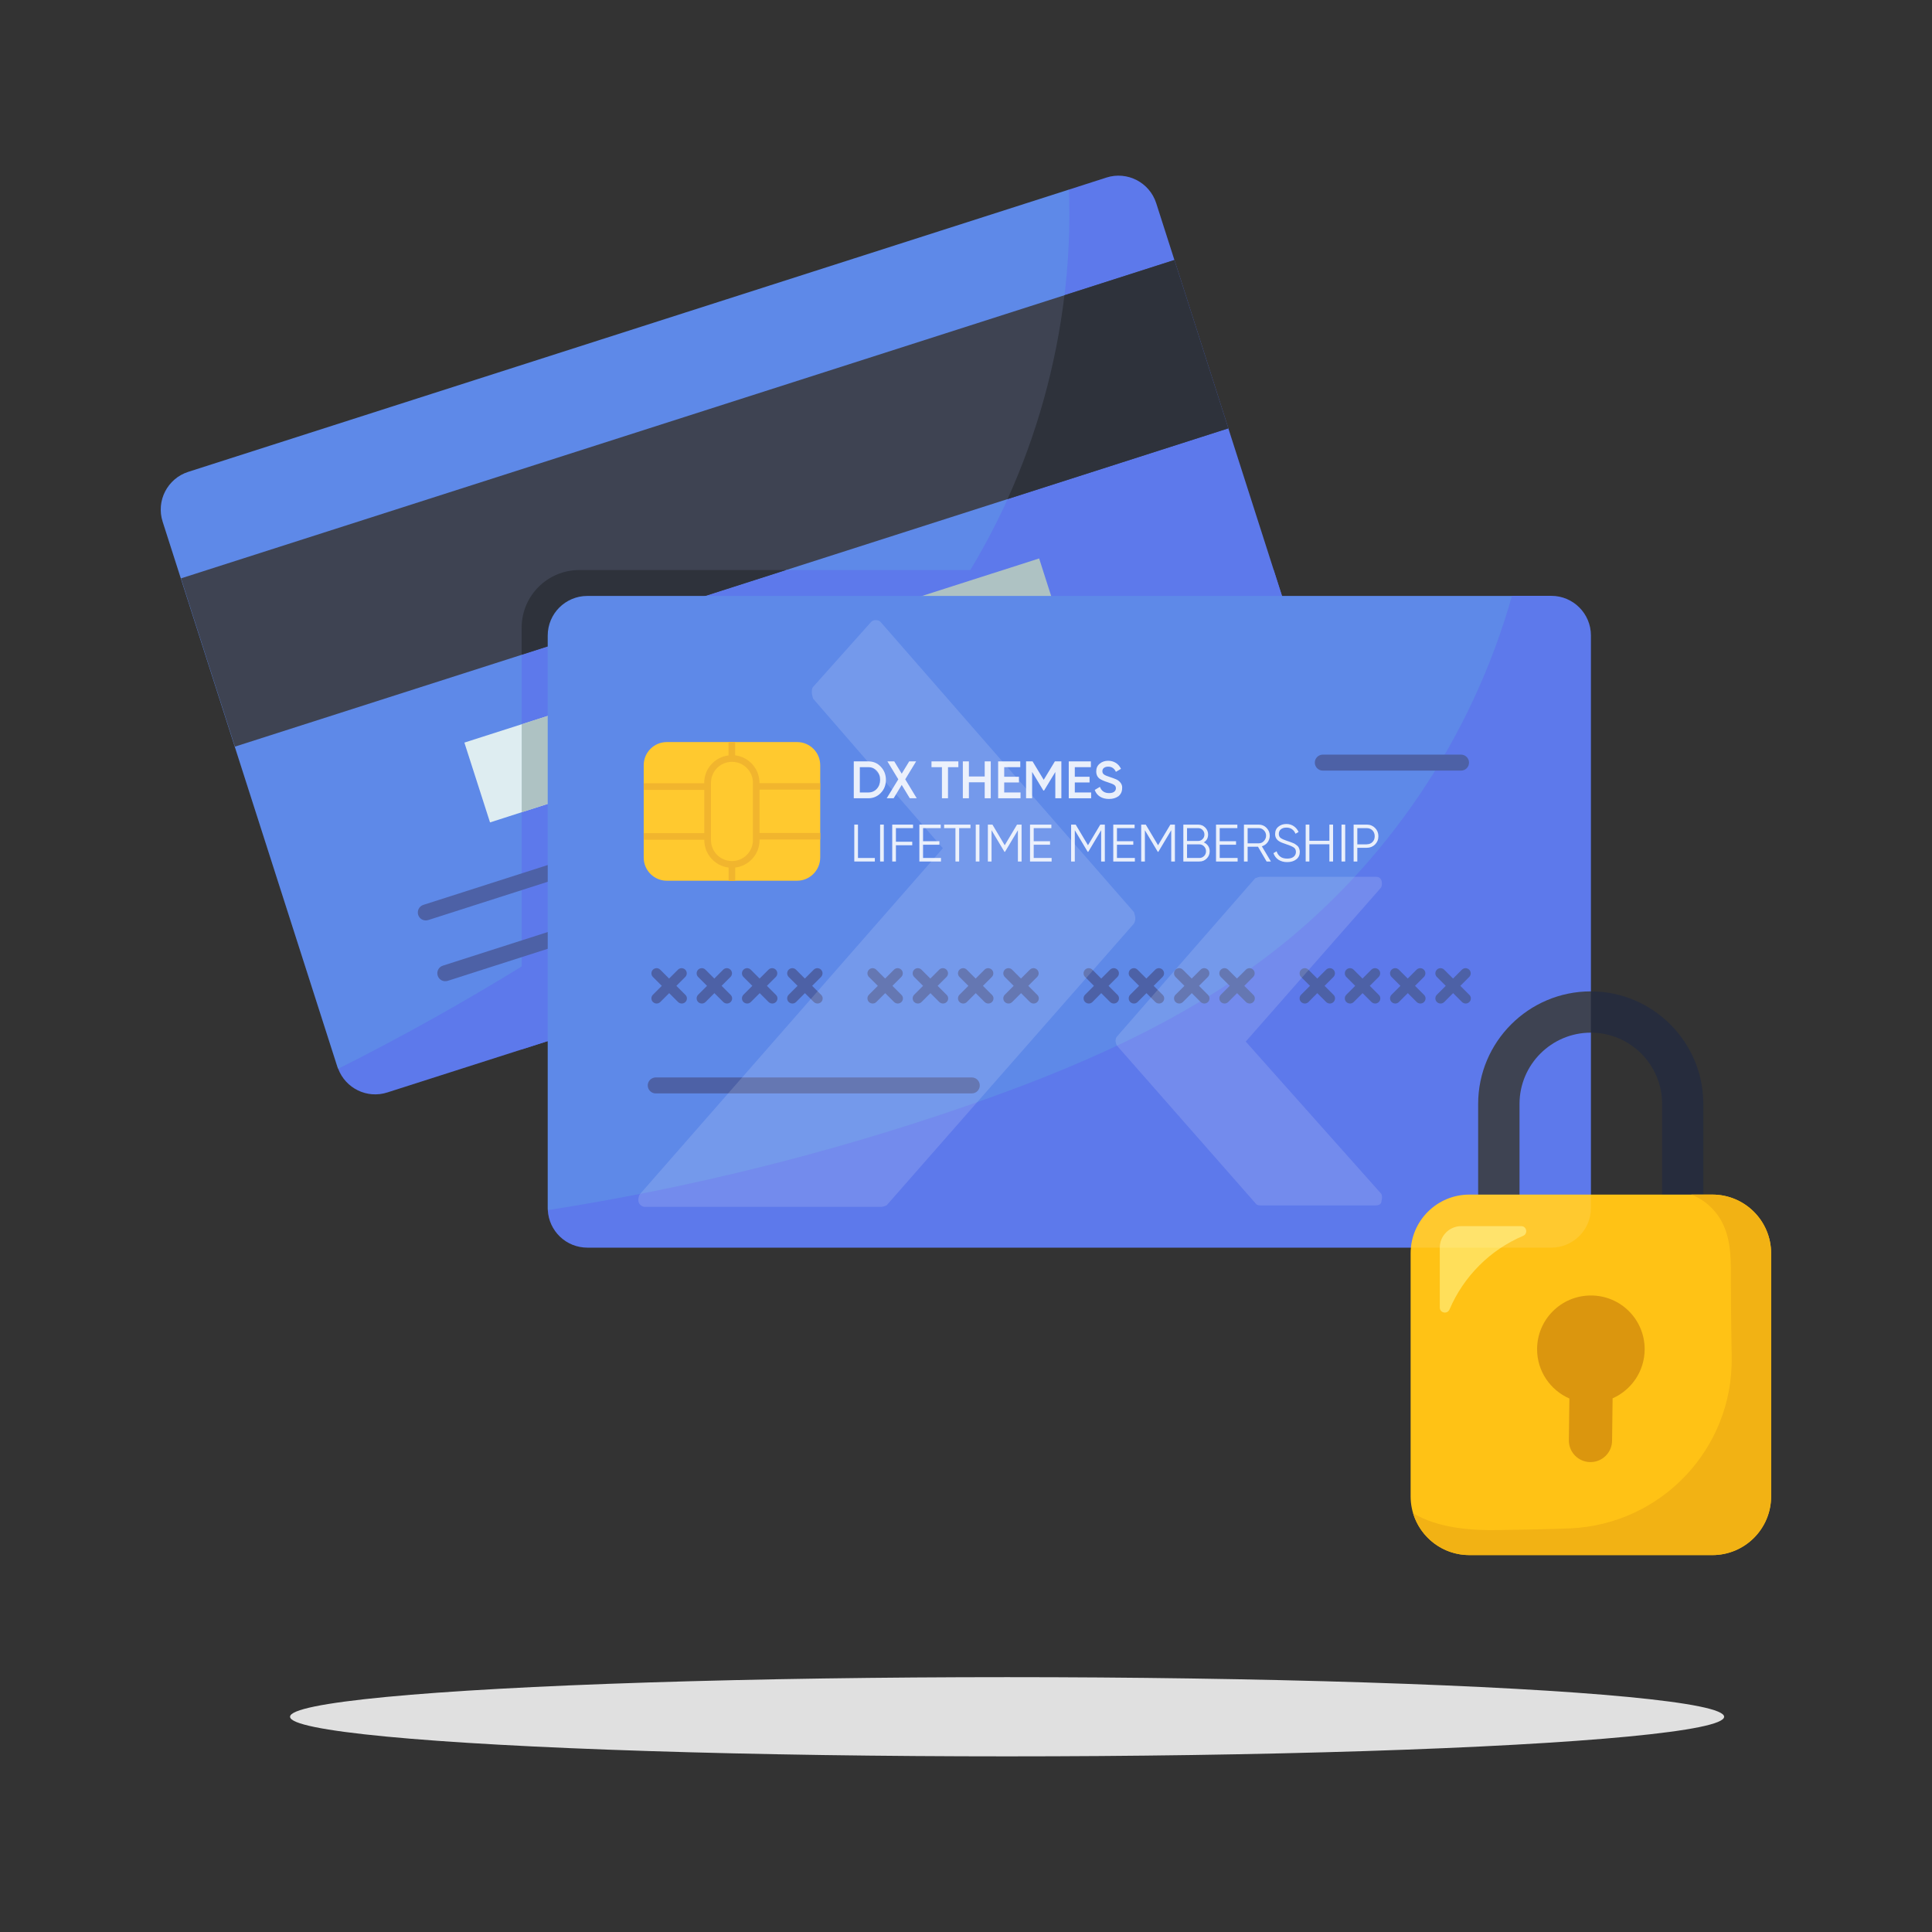 <svg xmlns="http://www.w3.org/2000/svg" x="0px" y="0px" viewBox="0 0 2200 2200" style="enable-background:new 0 0 2200 2200;" xml:space="preserve">
  <rect x="0" y="0" width="2200" height="2200" fill="#333333" stroke="none"/>
  <defs>
    <style type="text/css"><![CDATA[
      .st0{fill:#4968E8;}
      .st1{fill:#4A7AE5;}
      .st2{fill:#262C3D;}
      .st3{fill:#DAEBEF;}
      .st4{fill:#141923;}
      .st5{fill:#C1D8DB;}
      .st6{fill:#374E9B;}
      .st7{fill:#A4BBBC;}
      .st8{fill:#FFC215;}
      .st9{fill:#EFAC14;}
      .st10{fill:#DB960E;}
      .st11{fill:#F2B214;}
      .st12{fill:#FFDF5A;}
      .st13{fill:#E0E0E0;}
      .st14{opacity:0.14;}
      .st15{fill:#FFFFFF;}
      .st16{opacity:0.86;}
]]></style>
    <!-- Diagonal shine gradient and mask -->
    <linearGradient id="shine-gradient" x1="0%" y1="0%" x2="100%" y2="0%">
      <stop offset="0%" stop-color="#FFFFFF" stop-opacity="0"></stop>
      <stop offset="35%" stop-color="#FFFFFF" stop-opacity="0"></stop>
      <stop offset="50%" stop-color="#FFFFFF" stop-opacity="5"></stop>
      <stop offset="65%" stop-color="#FFFFFF" stop-opacity="0"></stop>
      <stop offset="100%" stop-color="#FFFFFF" stop-opacity="0"></stop>
    </linearGradient>
    <!-- Soft blur to avoid a hard line look -->
    <filter id="shine-soft" x="-20%" y="-20%" width="140%" height="140%">
      <feGaussianBlur in="SourceGraphic" stdDeviation="25"></feGaussianBlur>
    </filter>
    <mask id="shine-mask" maskUnits="userSpaceOnUse">
      <rect x="0" y="0" width="2200" height="2200" fill="#000000"></rect>
      <g transform="rotate(45 1100 1100)">
        <rect x="-2600" y="-1100" width="1600" height="4400" fill="url(#shine-gradient)" filter="url(#shine-soft)">
          <animate attributeName="x" from="-2600" to="2600" dur="3s" repeatCount="indefinite" keyTimes="0;0.45;1" values="-2600;2600;2600"></animate>
        </rect>
      </g>
    </mask>
    <!-- Clip only the blue card shapes -->
    <clipPath id="clip-blue-cards" clipPathUnits="userSpaceOnUse">
      <path d="M1486.3,909L594.1,1195L441,1244c-23,7.4-47.5-4.7-55.9-27l209-251.4l263.1-316.5l360.1-433.2l42.6-13.7    c23.7-7.6,49.1,5.5,56.7,29.2l133.8,417.7l65.1,203.3C1523.1,876.1,1510,901.4,1486.3,909z"></path>
      <path d="M1217.2,215.9c6.1,166.6-42.5,335-137.5,472.1C1005.4,795,905.5,881.7,801.2,959.8    c-130.8,97.8-270.2,184-416.2,257.3c-0.3-0.7-0.5-1.5-0.8-2.2l-199-620.9c-7.6-23.7,5.5-49.1,29.2-56.7L1217.2,215.9z"></path>
      <path d="M1486.3,909L594.1,1195v-270l8.7-12.6v-78.8l-8.7-8.8v-79.1l301.2-96.5h555.1l65.1,203.3    C1523.1,876.1,1510,901.4,1486.3,909z"></path>
      <path d="M1721.7,678.5h44.8c24.9,0,45.1,20.2,45.1,45.1v652c0,24.9-20.2,45.1-45.1,45.1H668.8     c-24.1,0-43.8-18.9-45-42.8L1721.7,678.5z"></path>
      <path d="M1721.7,678.5c-45.1,160.5-142.7,306-275,407.6c-103.3,79.3-224.9,131.4-348.1,173.9     c-154.4,53.3-313.5,92.8-474.8,118c0-0.8-0.1-1.6-0.1-2.3v-652c0-24.9,20.2-45.1,45.1-45.1H1721.7z"></path>
    </clipPath>
  </defs>
  <g id="background"></g>
  <g id="Objects">
    <g>
      <!-- Blue card group start -->
	  <path class="st0" d="M1486.3,909L594.1,1195L441,1244c-23,7.4-47.5-4.7-55.9-27l209-251.4l263.1-316.5l360.1-433.2l42.6-13.7    c23.7-7.6,49.1,5.5,56.7,29.2l133.8,417.7l65.1,203.3C1523.1,876.1,1510,901.4,1486.3,909z"></path>
	  <path class="st1" d="M1217.2,215.9c6.1,166.6-42.5,335-137.5,472.1C1005.4,795,905.5,881.7,801.2,959.8    c-130.8,97.8-270.2,184-416.2,257.3c-0.3-0.7-0.5-1.5-0.8-2.2l-199-620.9c-7.6-23.7,5.5-49.1,29.2-56.7L1217.2,215.9z"></path>
	  <polygon class="st2" points="1398.6,487.8 895.2,649.1 594.1,745.6 267.5,850.2 206.1,658.6 1337.2,296.1    "></polygon>
	  <polygon class="st3" points="594.1,824.7 594.1,924.9 558,936.5 528.8,845.6    "></polygon>
	  <path class="st4" d="M1337.2,296.1l61.4,191.7l-251.3,80.5c33.3-73.4,55.2-152.1,64.8-232.1L1337.2,296.1z"></path>
	  <path class="st0" d="M1486.3,909L594.1,1195v-270l8.7-12.6v-78.8l-8.7-8.8v-79.1l301.2-96.5h555.1l65.1,203.3    C1523.1,876.1,1510,901.4,1486.3,909z"></path>
	  <path class="st4" d="M895.2,649.1l-301.2,96.5v-30.8c0-36.3,29.4-65.7,65.7-65.7H895.2z"></path>
	  <polygon class="st5" points="623.8,815.2 623.8,915.4 594.1,924.9 594.1,824.7"></polygon>
	  <path class="st6" d="M1343.7,773.4l-856.1,274.3c-4.8,1.5-9.9-1.1-11.4-5.9c-1.5-4.8,1.1-9.9,5.9-11.4l856.1-274.3    c4.8-1.5,9.9,1.1,11.4,5.9C1351.1,766.7,1348.5,771.8,1343.7,773.4z"></path>
	  <path class="st6" d="M1365.9,842.6l-856.1,274.3c-4.8,1.5-9.9-1.1-11.4-5.9c-1.5-4.8,1.1-9.9,5.9-11.4l856.1-274.3    c4.8-1.5,9.9,1.1,11.4,5.9C1373.3,835.9,1370.7,841.1,1365.9,842.6z"></path>
	  <polygon class="st7" points="1212.4,726.8 1003,793.9 594.1,924.9 594.1,824.7 1129.9,653 1142.2,649.1 1183.3,635.9     1187.5,649.1"></polygon>
	  <path class="st0" d="M1721.7,678.5h44.8c24.9,0,45.1,20.2,45.1,45.1v652c0,24.9-20.2,45.1-45.1,45.1H668.8     c-24.1,0-43.8-18.9-45-42.8L1721.7,678.5z"></path>	<path class="st1" d="M1721.7,678.5c-45.1,160.5-142.7,306-275,407.6c-103.3,79.3-224.9,131.4-348.1,173.9     c-154.4,53.3-313.5,92.8-474.8,118c0-0.8-0.1-1.6-0.1-2.3v-652c0-24.9,20.2-45.1,45.1-45.1H1721.7z"></path>
	  
	  
	  
	    <!-- moved to end for proper stacking -->
	  <g><path class="st8" d="M907.6,1002.9H759.3c-14.5,0-26.3-11.8-26.3-26.3V871.3c0-14.5,11.8-26.3,26.3-26.3h148.4     c14.5,0,26.3,11.8,26.3,26.3v105.3C933.9,991.1,922.1,1002.9,907.6,1002.9z"></path>
	  <path class="st6" d="M1106.6,1245.1H746.7c-5,0-9.1-4.1-9.1-9.1s4.1-9.1,9.1-9.1h359.9c5,0,9.1,4.1,9.1,9.1     S1111.6,1245.1,1106.6,1245.1z"></path>
	  <path class="st6" d="M780.5,1141c-2.3,2.3-6,2.3-8.4,0l-10.1-10.1l-10.1,10.1c-2.3,2.3-6,2.3-8.4,0c-2.3-2.3-2.3-6,0-8.3     l10.1-10.1l-10.1-10.1c-2.3-2.3-2.3-6,0-8.3c2.3-2.3,6-2.3,8.3,0l10.1,10.1l10.1-10.1c2.3-2.3,6-2.3,8.3,0c2.3,2.3,2.3,6,0,8.3     l-10.1,10.1l10.1,10.1C782.8,1134.9,782.8,1138.7,780.5,1141z"></path>
	  <path class="st6" d="M832,1141c-2.3,2.3-6,2.3-8.4,0l-10.1-10.1l-10.1,10.1c-2.3,2.3-6,2.3-8.4,0c-2.3-2.3-2.3-6,0-8.3     l10.1-10.1l-10.1-10.1c-2.3-2.3-2.3-6,0-8.3c2.3-2.3,6-2.3,8.3,0l10.1,10.1l10.1-10.1c2.3-2.3,6-2.3,8.3,0c2.3,2.3,2.3,6,0,8.3     l-10.1,10.1l10.1,10.1C834.3,1134.9,834.3,1138.7,832,1141z"></path>
	  <path class="st6" d="M883.6,1141c-2.3,2.3-6,2.3-8.4,0l-10.1-10.1l-10.1,10.1c-2.3,2.3-6,2.3-8.4,0c-2.3-2.3-2.3-6,0-8.3     l10.1-10.1l-10.1-10.1c-2.3-2.3-2.3-6,0-8.3c2.3-2.3,6-2.3,8.3,0l10.1,10.1l10.1-10.1c2.3-2.3,6-2.3,8.3,0c2.3,2.3,2.3,6,0,8.3     l-10.1,10.1l10.1,10.1C885.9,1134.9,885.9,1138.7,883.6,1141z"></path>
	  <path class="st6" d="M935.1,1141c-2.3,2.3-6,2.3-8.4,0l-10.1-10.1l-10.1,10.1c-2.3,2.3-6,2.3-8.4,0c-2.3-2.3-2.3-6,0-8.3     l10.1-10.1l-10.1-10.1c-2.3-2.3-2.3-6,0-8.3c2.3-2.3,6-2.3,8.3,0l10.1,10.1l10.1-10.1c2.3-2.3,6-2.3,8.3,0c2.3,2.3,2.3,6,0,8.3     l-10.1,10.1l10.1,10.1C937.4,1134.9,937.4,1138.7,935.1,1141z"></path>
	  <path class="st6" d="M1026.5,1141c-2.3,2.3-6,2.3-8.4,0l-10.1-10.1l-10.1,10.1c-2.3,2.3-6,2.3-8.4,0c-2.3-2.3-2.3-6,0-8.3     l10.1-10.1l-10.1-10.1c-2.3-2.3-2.3-6,0-8.3c2.3-2.3,6-2.3,8.3,0l10.1,10.1l10.1-10.1c2.3-2.3,6-2.3,8.3,0c2.3,2.3,2.3,6,0,8.3     l-10.1,10.1l10.1,10.1C1028.8,1134.9,1028.8,1138.7,1026.5,1141z"></path>
	  <path class="st6" d="M1078,1141c-2.3,2.3-6,2.3-8.4,0l-10.1-10.1l-10.1,10.1c-2.3,2.3-6,2.3-8.4,0c-2.3-2.3-2.3-6,0-8.3     l10.1-10.1l-10.1-10.1c-2.3-2.3-2.3-6,0-8.3c2.3-2.3,6-2.3,8.3,0l10.1,10.1l10.1-10.1c2.3-2.3,6-2.3,8.3,0c2.3,2.3,2.3,6,0,8.3     l-10.1,10.1l10.1,10.1C1080.3,1134.9,1080.3,1138.7,1078,1141z"></path>
	  <path class="st6" d="M1129.6,1141c-2.3,2.3-6,2.3-8.4,0l-10.1-10.1l-10.1,10.1c-2.3,2.3-6,2.3-8.4,0c-2.3-2.3-2.3-6,0-8.3     l10.1-10.1l-10.1-10.1c-2.3-2.3-2.3-6,0-8.3c2.3-2.3,6-2.3,8.3,0l10.1,10.1l10.1-10.1c2.3-2.3,6-2.3,8.3,0c2.3,2.3,2.3,6,0,8.3     l-10.1,10.1l10.1,10.1C1131.9,1134.9,1131.9,1138.7,1129.6,1141z"></path>
	  <path class="st6" d="M1181.2,1141c-2.3,2.3-6,2.3-8.4,0l-10.1-10.1l-10.1,10.1c-2.3,2.3-6,2.3-8.4,0c-2.3-2.3-2.3-6,0-8.3     l10.1-10.1l-10.1-10.1c-2.3-2.3-2.3-6,0-8.3c2.3-2.3,6-2.3,8.3,0l10.1,10.1l10.1-10.1c2.3-2.3,6-2.3,8.3,0c2.3,2.3,2.3,6,0,8.3     l-10.1,10.1l10.1,10.1C1183.5,1134.9,1183.5,1138.7,1181.2,1141z"></path>
	  <path class="st6" d="M1272.5,1141c-2.3,2.3-6,2.3-8.4,0l-10.1-10.1L1244,1141c-2.3,2.3-6,2.3-8.4,0c-2.3-2.3-2.3-6,0-8.3     l10.1-10.1l-10.1-10.1c-2.3-2.3-2.3-6,0-8.3c2.3-2.3,6-2.3,8.3,0l10.1,10.1l10.1-10.1c2.3-2.3,6-2.3,8.3,0c2.3,2.3,2.3,6,0,8.3     l-10.1,10.1l10.1,10.1C1274.8,1134.9,1274.8,1138.7,1272.5,1141z"></path>
	  <path class="st6" d="M1324,1141c-2.3,2.3-6,2.3-8.4,0l-10.1-10.1l-10.1,10.1c-2.3,2.3-6,2.3-8.4,0c-2.3-2.3-2.3-6,0-8.3     l10.1-10.1l-10.1-10.1c-2.3-2.3-2.3-6,0-8.3c2.3-2.3,6-2.3,8.3,0l10.1,10.1l10.1-10.1c2.3-2.3,6-2.3,8.3,0c2.3,2.3,2.3,6,0,8.3     l-10.1,10.1l10.1,10.1C1326.3,1134.9,1326.3,1138.7,1324,1141z"></path>
	  <path class="st6" d="M1375.6,1141c-2.3,2.3-6,2.3-8.4,0l-10.1-10.1l-10.1,10.1c-2.3,2.3-6,2.3-8.4,0c-2.3-2.3-2.3-6,0-8.3     l10.1-10.1l-10.1-10.1c-2.3-2.3-2.3-6,0-8.3c2.3-2.3,6-2.3,8.3,0l10.1,10.1l10.1-10.1c2.3-2.3,6-2.3,8.3,0c2.3,2.3,2.3,6,0,8.3     l-10.1,10.1l10.1,10.1C1377.9,1134.9,1377.9,1138.7,1375.6,1141z"></path>
	  <path class="st6" d="M1427.2,1141c-2.3,2.3-6,2.3-8.4,0l-10.1-10.1l-10.1,10.1c-2.3,2.3-6,2.3-8.4,0c-2.3-2.3-2.3-6,0-8.3     l10.1-10.1l-10.1-10.1c-2.3-2.3-2.3-6,0-8.3c2.3-2.3,6-2.3,8.3,0l10.1,10.1l10.1-10.1c2.3-2.3,6-2.3,8.3,0c2.3,2.3,2.3,6,0,8.3     l-10.1,10.1l10.1,10.1C1429.5,1134.9,1429.5,1138.7,1427.2,1141z"></path>
	  <path class="st6" d="M1518.5,1141c-2.3,2.3-6,2.3-8.4,0l-10.1-10.1L1490,1141c-2.3,2.3-6,2.3-8.4,0c-2.3-2.3-2.3-6,0-8.3     l10.1-10.1l-10.1-10.1c-2.3-2.3-2.3-6,0-8.3c2.3-2.3,6-2.3,8.3,0l10.1,10.1l10.1-10.1c2.3-2.3,6-2.3,8.3,0c2.3,2.3,2.3,6,0,8.3     l-10.1,10.1l10.1,10.1C1520.8,1134.9,1520.8,1138.7,1518.5,1141z"></path>
	  <path class="st6" d="M1570.1,1141c-2.3,2.3-6,2.3-8.4,0l-10.1-10.1l-10.1,10.1c-2.3,2.3-6,2.3-8.4,0c-2.3-2.3-2.3-6,0-8.3     l10.1-10.1l-10.1-10.1c-2.3-2.3-2.3-6,0-8.3c2.3-2.3,6-2.3,8.3,0l10.1,10.1l10.1-10.1c2.3-2.3,6-2.3,8.3,0c2.3,2.3,2.3,6,0,8.3     l-10.1,10.1l10.1,10.1C1572.4,1134.9,1572.4,1138.7,1570.1,1141z"></path>
	  <path class="st6" d="M1621.6,1141c-2.3,2.3-6,2.3-8.4,0l-10.1-10.1l-10.1,10.1c-2.3,2.3-6,2.3-8.4,0c-2.3-2.3-2.3-6,0-8.3     l10.1-10.1l-10.1-10.1c-2.3-2.3-2.3-6,0-8.3c2.3-2.3,6-2.3,8.3,0l10.1,10.1l10.1-10.1c2.3-2.3,6-2.3,8.3,0c2.3,2.3,2.3,6,0,8.3     l-10.1,10.1l10.1,10.1C1623.9,1134.9,1623.9,1138.7,1621.6,1141z"></path>
	  <path class="st6" d="M1673.2,1141c-2.3,2.3-6,2.3-8.4,0l-10.1-10.1l-10.1,10.1c-2.3,2.3-6,2.3-8.4,0c-2.3-2.3-2.3-6,0-8.3     l10.1-10.1l-10.1-10.1c-2.3-2.3-2.3-6,0-8.3c2.3-2.3,6-2.3,8.3,0l10.1,10.1l10.1-10.1c2.3-2.3,6-2.3,8.3,0c2.3,2.3,2.3,6,0,8.3     l-10.1,10.1l10.1,10.1C1675.5,1134.9,1675.5,1138.7,1673.2,1141z"></path>
	  <path class="st6" d="M1663.7,877.5h-157.4c-5,0-9.1-4.1-9.1-9.1c0-5,4.1-9.1,9.1-9.1h157.4c5,0,9.1,4.1,9.1,9.1     C1672.8,873.4,1668.8,877.5,1663.7,877.5z"></path>
	  <path class="st9" d="M933.9,899.3v-7.5h-69.1v-0.5c0-16-12.1-29.3-27.7-31.2V845h-7.5v15.2c-15.6,1.9-27.7,15.1-27.7,31.2v0.5     H733v7.5H802v49.3H733v7.5H802v0.5c0,16,12.1,29.3,27.7,31.2v15.2h7.5v-15.2c15.6-1.9,27.7-15.1,27.7-31.2V956h69.1v-7.5h-69.1     v-49.3H933.9z M857.4,956.6c0,13.2-10.7,23.9-23.9,23.9c-13.2,0-23.9-10.7-23.9-23.9v-65.2c0-13.2,10.7-23.9,23.9-23.9     c13.2,0,23.9,10.7,23.9,23.9V956.6z"></path>
	  </g></g>
	  <g>
	  <path class="st2" d="M1939.8,1400h-47.1v-142.9c0-44.8-36.4-81.2-81.2-81.2c-44.8,0-81.2,36.4-81.2,81.2V1400h-47.1v-142.9    c0-70.7,57.5-128.2,128.2-128.2c70.7,0,128.2,57.5,128.2,128.2V1400z"></path>
	  <path class="st8" d="M1949.9,1770.8h-276.7c-37,0-66.9-30-66.9-66.9v-276.7c0-37,30-66.9,66.9-66.9h276.7c37,0,66.9,30,66.9,66.9    v276.7C2016.8,1740.9,1986.9,1770.8,1949.9,1770.8z"></path>
	  <path class="st10" d="M1872.8,1536.3c0,25-15,46.5-36.5,56l-0.6,48c0,13.6-11,24.6-24.6,24.6c-13.6,0-24.6-11-24.6-24.6l0.6-47.8    c-21.6-9.4-36.8-31-36.8-56.1c0-33.8,27.4-61.2,61.2-61.2C1845.4,1475.1,1872.8,1502.5,1872.8,1536.3z"></path>
	  <path class="st11" d="M2016.8,1427.2v276.7c0,37-30,66.9-66.9,66.9h-276.7c-30.3,0-55.8-20.1-64.1-47.7    c27.9,16.7,64.3,19.8,97.8,19.2c27-0.5,53.9-0.8,80.6-1.9c104.2-4.3,186.1-90.7,184.4-195c-0.5-30.3-0.9-59.2-0.9-83.8    c0-22.8,1-46.3-8.8-67.3c-6.8-14.7-20.1-27.9-36.3-34h23.9C1986.9,1360.3,2016.8,1390.3,2016.8,1427.2z"></path>
	  <path class="st12" d="M1732.2,1396.2c6.3,0,8,8.6,2.2,11.1c-18.8,8-35.8,19.5-50,33.8c-14.2,14.2-25.8,31.2-33.8,50    c-2.5,5.8-11.1,4.1-11.1-2.2v-68.2c0-13.5,11-24.5,24.5-24.5H1732.2z"></path></g>
	  <ellipse class="st13" cx="1146.8" cy="1954.9" rx="816.5" ry="45.1"></ellipse></g>
	  <g id="g2" transform="matrix(4.892,0,0,5.602,-4132.412,-3570.601)" class="st14">
	  <path id="path5" class="st15" d="M1109,824c0-0.3-0.2-0.9-0.3-1.2l-59-59c-0.5-0.5-1.7-0.5-2.2,0L1034,777   c-0.3,0.3-0.3,0.7-0.3,1.2c0,0.3,0.2,0.9,0.3,1.2l30.2,30.4l-70.5,70.3c-0.3,0.3-0.5,1.2-0.3,1.7c0.2,0.5,0.9,0.9,1.4,0.9h55.1   c0.3,0,0.9-0.2,1.2-0.3l57.6-57.3C1108.8,824.9,1109,824.6,1109,824"></path>
	  <path id="path6" class="st15" d="M1134.7,849.1l31.4-31.2c0.2-0.2,0.3-0.5,0.3-0.9c0-0.9-0.5-1.4-1.4-1.4h-26.9   c-0.3,0-0.9,0.2-1.2,0.3l-32.2,32.2c-0.2,0.2-0.3,0.5-0.3,0.9c0,0.3,0.2,0.7,0.3,0.9l32.4,32.2c0.3,0.3,0.7,0.3,1.2,0.3h26.6   c0.7,0,1.4-0.2,1.4-0.9c0.2-0.5,0.2-1.4-0.3-1.7L1134.7,849.1z"></path></g>
	  <g class="st16">
	  <g>
	  <path class="st15" d="M972.2,867h16.5c5.8,0,10.5,2,14.3,6.1c3.8,4,5.8,9,5.8,14.9c0,5.9-1.9,10.9-5.8,14.9    c-3.8,4-8.6,6.1-14.3,6.1h-16.5V867z M979.1,902.4h9.6c4,0,7.2-1.4,9.7-4.1c2.5-2.7,3.8-6.2,3.8-10.3c0-4.2-1.3-7.6-3.8-10.3    c-2.5-2.7-5.7-4.1-9.7-4.1h-9.6V902.4z"></path>
	  <path class="st15" d="M1030.8,887.4l13.1,21.6h-7.9l-9.2-15.2l-9.2,15.2h-7.9l13.2-21.6l-12.4-20.4h7.8l8.5,14l8.5-14h7.9    L1030.8,887.4z"></path>			<path class="st15" d="M1060.7,867h30.6v6.6h-11.8V909h-6.9v-35.4h-11.9V867z"></path>
	  <path class="st15" d="M1121.3,884.2V867h6.9v42h-6.9v-18.2h-18V909h-6.9v-42h6.9v17.2H1121.3z"></path>
	  <path class="st15" d="M1143.5,891.1v11.3h18.6v6.6h-25.5v-42h25.2v6.6h-18.3v10.9h16.8v6.5H1143.5z"></path>
	  <path class="st15" d="M1201.2,867h7.4v42h-6.9v-29.9l-12.8,21.1h-0.8l-12.8-21.2v30h-6.9v-42h7.4l12.7,21L1201.2,867z"></path>
	  <path class="st15" d="M1223.9,891.1v11.3h18.6v6.6H1217v-42h25.2v6.6h-18.3v10.9h16.8v6.5H1223.9z"></path>
	  <path class="st15" d="M1262.8,909.8c-4,0-7.5-0.9-10.3-2.7c-2.8-1.8-4.8-4.3-5.9-7.6l5.9-3.5c1.7,4.7,5.2,7.1,10.4,7.1    c2.6,0,4.5-0.5,5.8-1.5c1.3-1,2-2.3,2-4s-0.7-3-2.1-3.9c-1.4-0.9-3.9-1.9-7.4-3c-3.6-1.1-6.6-2.4-8.8-3.8    c-2.7-1.9-4.1-4.7-4.1-8.5c0-3.7,1.3-6.7,4-8.8c2.6-2.2,5.8-3.3,9.5-3.3c3.3,0,6.2,0.8,8.8,2.4s4.5,3.9,5.9,6.8l-5.8,3.4    c-1.8-3.9-4.7-5.9-8.8-5.9c-2,0-3.6,0.5-4.8,1.4c-1.2,0.9-1.8,2.2-1.8,3.8c0,1.6,0.6,2.8,1.8,3.7s3.4,1.9,6.7,2.9    c2,0.7,3.2,1.1,3.5,1.2c0.5,0.2,1.6,0.6,3.1,1.2c1.3,0.5,2.3,1.1,3.1,1.7c3.1,2.4,4.6,5.3,4.3,8.6c0,3.8-1.4,6.8-4.1,9.1    C1270.8,908.7,1267.3,909.8,1262.8,909.8z"></path>
	  <path class="st15" d="M977,977h19.2v4h-23.4v-42h4.2V977z"></path>
	  <path class="st15" d="M1002.2,939h4.2v42h-4.2V939z"></path>
	  <path class="st15" d="M1039.7,943h-19.5v15.5h18.6v4h-18.6V981h-4.2v-42h23.7V943z"></path>
	  <path class="st15" d="M1051.1,977h20.4v4h-24.6v-42h24.3v4h-20.1v14.9h18.6v4h-18.6V977z"></path>
	  <path class="st15" d="M1105.1,939v4h-12.9v38h-4.2v-38h-12.9v-4H1105.1z"></path>
	  <path class="st15" d="M1111.1,939h4.2v42h-4.2V939z"></path>
	  <path class="st15" d="M1163.3,939v42h-4.2v-35.6l-14.7,24.6h-0.6l-14.7-24.6V981h-4.2v-42h5.2l14,23.5l14-23.5H1163.3z"></path>
	  <path class="st15" d="M1177.1,977h20.4v4h-24.6v-42h24.3v4h-20.1v14.9h18.6v4h-18.6V977z"></path>
	  <path class="st15" d="M1258.1,939v42h-4.2v-35.6l-14.7,24.6h-0.6l-14.7-24.6V981h-4.2v-42h5.2l14,23.5l14-23.5H1258.1z"></path>
	  <path class="st15" d="M1271.9,977h20.4v4h-24.6v-42h24.3v4h-20.1v14.9h18.6v4h-18.6V977z"></path>
	  <path class="st15" d="M1337.9,939v42h-4.2v-35.6L1319,970h-0.6l-14.7-24.6V981h-4.2v-42h5.2l14,23.5l14-23.5H1337.9z"></path>
	  <path class="st15" d="M1370.8,959.2c2,0.9,3.7,2.2,4.9,4c1.2,1.8,1.8,3.8,1.8,6.1c0,3.2-1.1,6-3.4,8.3c-2.3,2.3-5,3.4-8.3,3.4    h-18.3v-42h16.9c3.1,0,5.8,1.1,8,3.3c2.2,2.2,3.3,4.9,3.3,7.9C1375.7,954.2,1374.1,957.2,1370.8,959.2z M1364.4,943h-12.7v14.6    h12.7c2,0,3.6-0.7,5-2.1c1.4-1.4,2.1-3.2,2.1-5.2c0-2-0.7-3.7-2.1-5.2C1368,943.7,1366.4,943,1364.4,943z M1365.8,977    c2.1,0,3.8-0.8,5.3-2.2c1.5-1.5,2.2-3.3,2.2-5.5c0-2.1-0.7-3.9-2.2-5.5c-1.5-1.5-3.2-2.3-5.3-2.3h-14.1V977H1365.8z"></path>
	  <path class="st15" d="M1388.9,977h20.4v4h-24.6v-42h24.3v4h-20.1v14.9h18.6v4h-18.6V977z"></path>
	  <path class="st15" d="M1442.3,981l-9.8-16.8h-11.8V981h-4.2v-42h16.8c3.5,0,6.5,1.2,8.9,3.7s3.7,5.4,3.7,8.9    c0,2.8-0.9,5.4-2.5,7.6c-1.7,2.2-3.9,3.7-6.5,4.5l10.3,17.3H1442.3z M1420.7,943v17.3h12.6c2.3,0,4.3-0.8,5.9-2.6    c1.6-1.7,2.5-3.7,2.5-6.1c0-2.4-0.8-4.4-2.5-6.1c-1.6-1.7-3.6-2.5-5.9-2.5H1420.7z"></path>
	  <path class="st15" d="M1465.7,981.7c-3.8,0-7.1-0.9-9.9-2.7c-2.7-1.8-4.6-4.3-5.7-7.5l3.6-2.1c0.8,2.6,2.2,4.6,4.2,6.1    c2,1.5,4.7,2.2,7.9,2.2c3.1,0,5.6-0.7,7.3-2.1c1.7-1.4,2.6-3.2,2.6-5.5c0-2.2-0.8-3.9-2.4-5c-1.6-1.1-4.2-2.3-7.9-3.5    c-4.4-1.4-7.2-2.6-8.6-3.5c-3.2-1.9-4.8-4.7-4.8-8.3c0-3.6,1.2-6.4,3.7-8.4c2.5-2.1,5.5-3.1,9.2-3.1c3.3,0,6.1,0.9,8.5,2.6    c2.4,1.7,4.2,3.9,5.3,6.5l-3.5,2c-1.9-4.6-5.4-7-10.3-7c-2.6,0-4.7,0.6-6.3,1.9c-1.6,1.3-2.4,3.1-2.4,5.3c0,2.1,0.7,3.6,2.2,4.7    c1.4,1,3.8,2.1,7.1,3.2c1.5,0.5,2.6,0.9,3.3,1.1c0.7,0.2,1.6,0.6,2.9,1.1c1.3,0.5,2.2,0.9,2.8,1.3c0.6,0.4,1.3,0.9,2.2,1.6    c0.9,0.7,1.5,1.3,1.9,2c0.4,0.7,0.7,1.5,1,2.4c0.3,0.9,0.5,1.9,0.5,3c0,3.6-1.3,6.4-3.9,8.5    C1473.4,980.7,1469.9,981.7,1465.7,981.7z"></path>
	  <path class="st15" d="M1513.8,939h4.2v42h-4.2v-19.6H1491V981h-4.2v-42h4.2v18.4h22.8V939z"></path>
	  <path class="st15" d="M1527.6,939h4.2v42h-4.2V939z"></path>
	  <path class="st15" d="M1556.4,939c3.8,0,6.9,1.3,9.4,3.8c2.5,2.5,3.8,5.7,3.8,9.4c0,3.8-1.3,6.9-3.8,9.4    c-2.5,2.5-5.7,3.8-9.4,3.8h-10.8V981h-4.2v-42H1556.4z M1556.4,961.4c2.6,0,4.8-0.9,6.5-2.6c1.7-1.7,2.5-3.9,2.5-6.6    c0-2.7-0.9-4.9-2.5-6.6c-1.7-1.7-3.9-2.6-6.5-2.6h-10.8v18.5H1556.4z"></path>
	  </g></g>

  <!-- Shine overlay on top, clipped to blue cards -->
  <rect x="0" y="0" width="2200" height="2200" fill="#FFFFFF" opacity="0.33" mask="url(#shine-mask)" clip-path="url(#clip-blue-cards)"></rect>
</svg>
